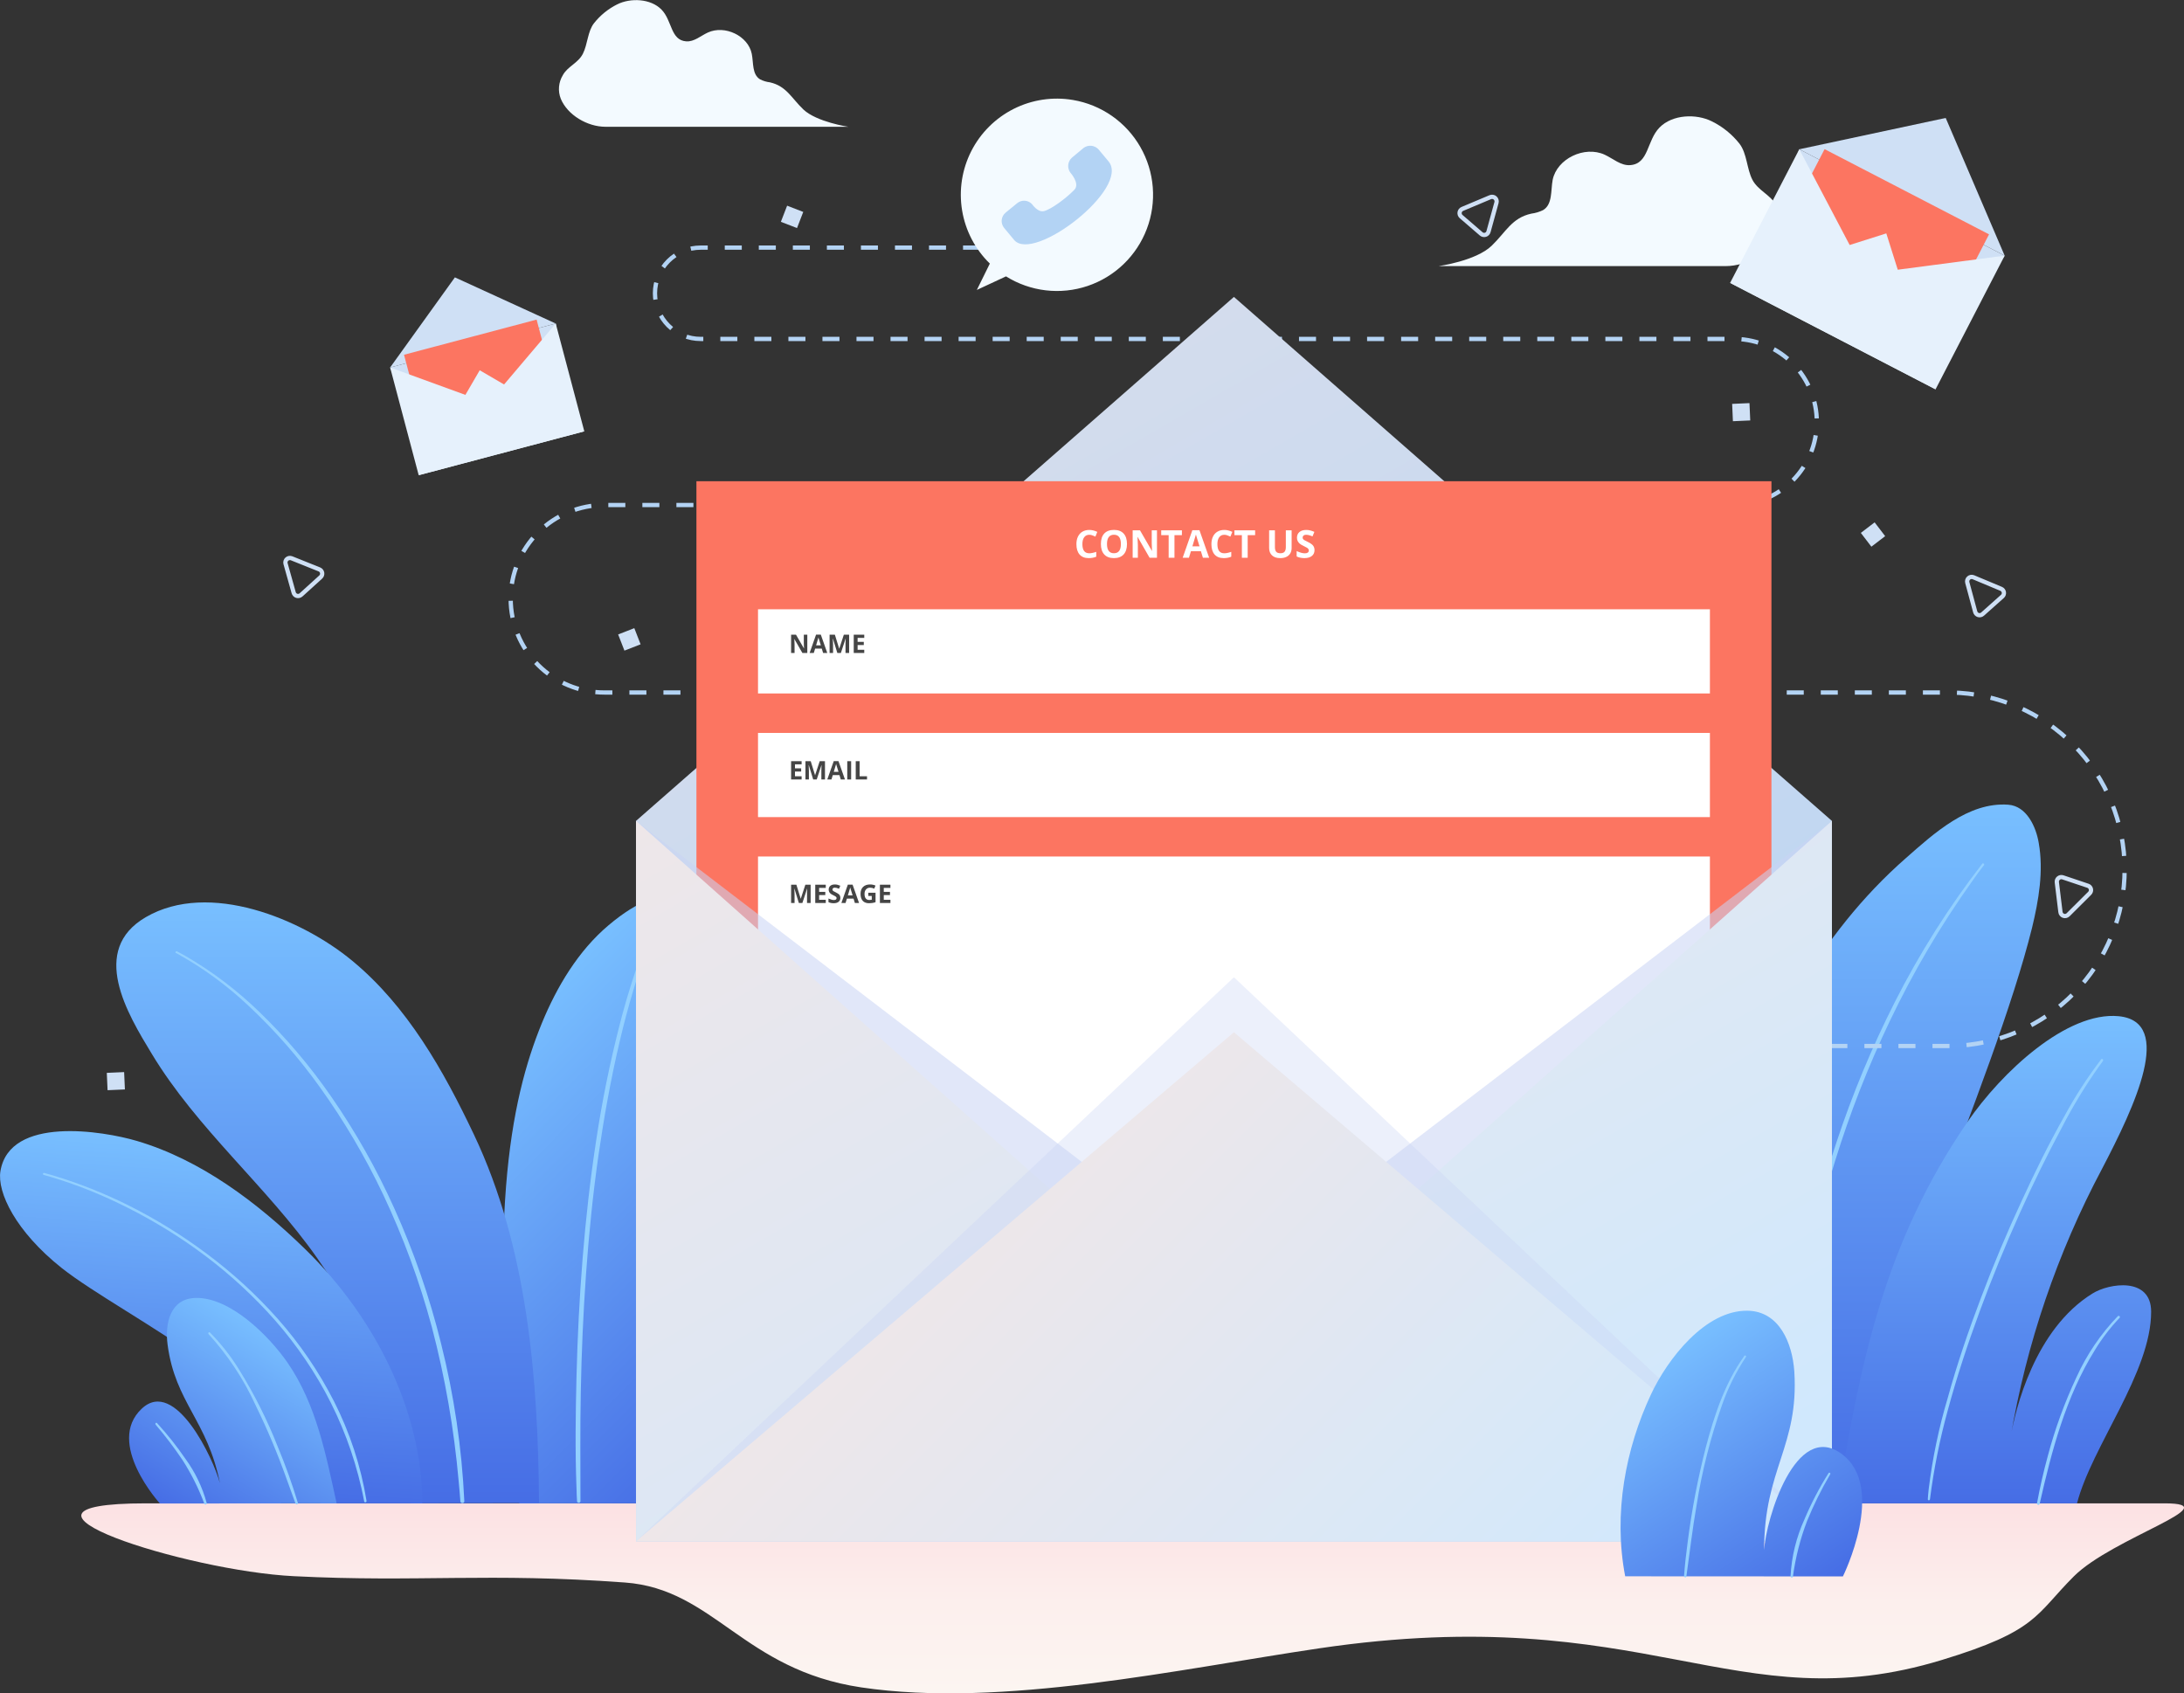 <?xml version="1.0" encoding="UTF-8"?>
<svg xmlns="http://www.w3.org/2000/svg" width="512" height="397" viewBox="0 0 512 397" fill="none">
  <rect x="0" y="0" width="512" height="397" fill="#333333" stroke="none"/>
  <g clip-path="url(#clip0_2967_2198)">
    <path d="M34.209 352.441H507.41C522.828 352.441 495.235 360.503 486.186 369.545C477.137 378.588 477.673 382.357 455.181 389.175C406.796 403.897 386.096 375.081 309.282 386.427C276.59 391.255 234.822 400.494 201.894 395.587C174.171 391.452 167.437 372.529 146.487 370.998C114.318 368.642 98.273 370.998 68.928 369.519C43.782 368.315 -6.015 352.441 34.209 352.441Z" fill="url(#paint0_linear_2967_2198)"></path>
    <path d="M395.511 352.441C394.072 300.319 405.842 237.072 446.812 201.163C453.35 195.405 461.445 187.972 470.795 188.653C475.136 188.967 477.333 193.887 477.948 197.63C479.112 204.173 477.948 211.017 476.378 217.508C467.486 253.378 438.207 316.192 430.688 352.441" fill="url(#paint1_linear_2967_2198)"></path>
    <path d="M464.688 202.511C456.865 212.624 450.017 223.455 444.236 234.86C438.84 245.502 434.25 256.535 430.505 267.864C427.052 278.301 424.253 288.944 422.123 299.729C420.312 308.912 419.003 318.186 418.199 327.512C417.494 334.774 417.284 342.075 417.572 349.366C417.572 350.099 417.663 350.818 417.703 351.551C417.703 352.009 418.435 352.009 418.409 351.551C418.206 344.597 418.402 337.636 418.997 330.705C419.677 321.624 420.842 312.585 422.489 303.629C424.414 293.055 426.973 282.606 430.152 272.34C433.64 261.043 437.949 250.016 443.046 239.349C448.506 227.905 454.951 216.959 462.308 206.633C463.223 205.325 464.165 204.016 465.119 202.799C465.289 202.563 464.884 202.249 464.701 202.485L464.688 202.511Z" fill="#92D0FF"></path>
    <path d="M430.688 352.442C436.18 318.718 441.947 291.171 461.262 262.983C469.212 251.389 484.525 237.059 496.7 238.237C509.777 239.546 500.492 259.28 492.777 274.028C482.293 293.747 475.051 315.028 471.331 337.052C472.416 330.443 476.993 311.612 490.541 303.25C494.464 300.79 504.298 299.324 504.298 307.503C504.298 321.819 490.397 339.015 486.918 352.442" fill="url(#paint2_linear_2967_2198)"></path>
    <path d="M492.515 248.431C489.31 252.637 486.437 257.087 483.924 261.74C480.328 268.113 477.085 274.696 474.025 281.37C470.537 288.855 467.342 296.454 464.439 304.166C461.484 311.926 458.803 319.791 456.593 327.787C454.52 334.756 453.033 341.887 452.147 349.105C452.055 349.903 451.99 350.688 451.938 351.473C451.938 351.813 452.409 351.8 452.448 351.473C453.343 344.42 454.741 337.44 456.632 330.587C458.751 322.736 461.314 315.028 464.112 307.412C466.911 299.795 470.128 291.93 473.528 284.366C476.579 277.579 479.857 270.905 483.362 264.344C485.909 259.41 488.793 254.658 491.992 250.12C492.306 249.688 492.62 249.269 492.947 248.811C493.274 248.353 492.751 248.078 492.515 248.379V248.431Z" fill="#92D0FF"></path>
    <path d="M496.53 308.511C492.479 312.715 489.179 317.584 486.775 322.906C483.993 328.844 481.748 335.019 480.066 341.357C479.072 345.008 478.222 348.686 477.542 352.402C477.464 352.808 478.065 352.978 478.157 352.572C480.968 340.153 484.303 327.42 491.103 316.519C492.763 313.786 494.714 311.242 496.922 308.929C496.963 308.876 496.983 308.809 496.978 308.742C496.973 308.674 496.944 308.611 496.895 308.565C496.847 308.518 496.783 308.49 496.715 308.488C496.648 308.485 496.582 308.507 496.53 308.55V308.511Z" fill="#92D0FF"></path>
    <path d="M121.746 352.442C113.808 286.683 119.575 258.024 127.055 239.808C130.547 231.328 135.555 222.913 142.643 216.933C171.02 192.959 170.104 239.546 168.797 253.679C165.763 285.846 157.707 320.236 157.027 352.442" fill="url(#paint3_linear_2967_2198)"></path>
    <path d="M96.181 352.441C95.278 331.752 86.059 311.572 74.303 294.861C62.547 278.15 46.227 264.697 35.582 247.057C29.881 237.674 20.858 222.755 34.196 215.008C48.986 206.411 70.72 215.414 82.581 225.242C95.514 235.92 104.027 251.061 111.114 266.006C123.655 292.401 126.166 323.219 126.362 352.376" fill="url(#paint4_linear_2967_2198)"></path>
    <path d="M99.005 352.441C99.005 331.385 88.335 309.165 71.413 292.715C60.35 281.958 47.116 271.895 32.025 267.458C24.179 265.155 2.302 261.517 0.105 274.538C-0.732 279.55 3.727 288.711 14.385 297.204C29.214 308.981 70.184 327.224 75.114 352.441" fill="url(#paint5_linear_2967_2198)"></path>
    <path d="M10.135 275.403C16.159 277.088 22.023 279.304 27.658 282.024C33.967 285.035 40.005 288.586 45.704 292.637C51.801 296.976 57.444 301.922 62.547 307.399C67.851 313.082 72.428 319.403 76.173 326.217C80.061 333.349 82.943 340.985 84.738 348.908C84.974 349.929 85.183 350.963 85.379 351.997C85.458 352.363 85.981 352.206 85.928 351.853C84.602 343.723 82.025 335.848 78.291 328.507C74.731 321.54 70.307 315.05 65.123 309.191C60.118 303.555 54.548 298.446 48.502 293.946C42.75 289.633 36.623 285.845 30.195 282.626C24.482 279.759 18.532 277.395 12.41 275.56L10.331 274.971C10.273 274.966 10.215 274.981 10.168 275.014C10.12 275.047 10.085 275.096 10.07 275.152C10.054 275.208 10.059 275.267 10.082 275.32C10.106 275.373 10.148 275.416 10.2 275.442L10.135 275.403Z" fill="#92D0FF"></path>
    <path d="M41.258 223.41C47.428 226.795 53.141 230.955 58.258 235.79C64.453 241.586 70.059 247.981 74.996 254.883C80.686 262.819 85.654 271.25 89.838 280.074C94.56 290.059 98.376 300.447 101.241 311.115C104.343 322.939 106.443 335.003 107.518 347.181C107.675 348.764 107.806 350.348 107.924 351.931C107.924 352.533 108.878 352.546 108.852 351.931C108.267 339.462 106.441 327.082 103.399 314.975C100.715 304.093 97.042 293.48 92.427 283.267C88.313 274.109 83.366 265.348 77.651 257.094C72.715 249.952 67.087 243.316 60.847 237.282C55.659 232.235 49.876 227.84 43.624 224.195C42.918 223.79 42.212 223.41 41.506 223.031C41.231 222.887 40.983 223.305 41.258 223.462V223.41Z" fill="#92D0FF"></path>
    <path d="M153.235 216.383C149.964 224.222 147.276 232.292 145.193 240.527C142.934 249.364 141.122 258.309 139.766 267.328C138.367 276.488 137.334 285.649 136.588 294.94C135.843 304.231 135.385 313.405 135.15 322.657C134.94 331.346 134.81 340.075 135.15 348.83C135.15 349.877 135.228 350.937 135.28 351.983C135.297 352.077 135.347 352.161 135.42 352.222C135.492 352.283 135.584 352.317 135.679 352.317C135.774 352.317 135.866 352.283 135.939 352.222C136.012 352.161 136.061 352.077 136.078 351.983C136.078 343.412 135.974 334.84 136.157 326.269C136.322 317.108 136.728 307.948 137.373 298.788C138.04 289.496 138.968 280.218 140.276 270.992C141.584 262.002 143.166 253.064 145.258 244.231C147.216 235.826 149.71 227.556 152.725 219.471C153.078 218.529 153.444 217.587 153.81 216.645C153.941 216.331 153.392 216.095 153.261 216.409L153.235 216.383Z" fill="#92D0FF"></path>
    <path d="M78.919 352.442C76.408 341.057 74.172 329.279 67.412 319.464C62.978 313.065 53.955 304.14 45.926 304.284C39.95 304.389 38.603 310.134 39.296 315.303C41.114 328.873 48.633 333.008 51.549 347.678C50.098 342.117 41.088 322.88 33.242 330.234C24.598 338.321 37.492 352.481 37.492 352.481" fill="url(#paint6_linear_2967_2198)"></path>
    <path d="M36.485 333.989C38.767 336.652 40.889 339.449 42.84 342.365C44.876 345.552 46.568 348.948 47.888 352.493C47.907 352.568 47.955 352.632 48.021 352.671C48.087 352.711 48.166 352.722 48.241 352.703C48.315 352.684 48.379 352.636 48.418 352.569C48.458 352.503 48.469 352.424 48.45 352.349C47.435 348.623 45.747 345.115 43.468 341.998C41.452 339.051 39.227 336.252 36.812 333.623C36.602 333.4 36.288 333.728 36.485 333.963V333.989Z" fill="#92D0FF"></path>
    <path d="M48.908 312.777C53.435 317.737 57.16 323.376 59.944 329.488C62.649 335.021 65.041 340.7 67.111 346.501C67.843 348.49 68.536 350.492 69.281 352.481C69.399 352.821 69.935 352.69 69.831 352.337C68.487 347.871 66.915 343.477 65.123 339.172C62.63 332.835 59.566 326.738 55.969 320.956C54.05 317.861 51.791 314.991 49.234 312.398C49.189 312.352 49.128 312.327 49.065 312.327C49.001 312.327 48.94 312.352 48.895 312.398C48.849 312.443 48.824 312.504 48.824 312.568C48.824 312.632 48.849 312.693 48.895 312.738L48.908 312.777Z" fill="#92D0FF"></path>
    <path d="M309.53 245.226H312.146" stroke="#B3D3F4" stroke-miterlimit="10"></path>
    <path d="M317.376 245.226H457.404C468.258 245.033 478.603 240.582 486.211 232.832C493.82 225.082 498.083 214.652 498.083 203.788C498.083 192.923 493.82 182.494 486.211 174.744C478.603 166.993 468.258 162.543 457.404 162.35H141.688C135.862 162.35 130.274 160.034 126.154 155.911C122.034 151.788 119.719 146.196 119.719 140.365C119.722 134.536 122.039 128.948 126.158 124.827C130.278 120.707 135.864 118.393 141.688 118.393H406.966C412.038 118.261 416.858 116.153 420.398 112.516C423.939 108.88 425.92 104.004 425.92 98.927C425.92 93.85 423.939 88.974 420.398 85.337C416.858 81.701 412.038 79.593 406.966 79.461H164.246C161.409 79.461 158.688 78.333 156.682 76.326C154.676 74.318 153.549 71.595 153.549 68.756C153.549 65.917 154.676 63.195 156.682 61.187C158.688 59.18 161.409 58.052 164.246 58.052H229.63" stroke="#B3D3F4" stroke-miterlimit="10" stroke-dasharray="3.99 3.99"></path>
    <path d="M232.193 58.052H234.809" stroke="#B3D3F4" stroke-miterlimit="10"></path>
    <path d="M251.534 23.438C246.8 22.634 241.934 23.365 237.644 25.525C233.355 27.684 229.868 31.16 227.692 35.443C225.516 39.726 224.765 44.594 225.549 49.334C226.333 54.075 228.611 58.441 232.05 61.794L229.003 67.971L235.842 64.791C238.666 66.558 241.846 67.676 245.154 68.065C248.462 68.454 251.815 68.105 254.971 67.042C258.128 65.979 261.01 64.229 263.409 61.918C265.809 59.607 267.667 56.792 268.849 53.676C270.032 50.56 270.509 47.221 270.247 43.898C269.985 40.576 268.991 37.353 267.335 34.461C265.679 31.569 263.403 29.081 260.671 27.175C257.939 25.269 254.818 23.993 251.534 23.438Z" fill="#F3FAFF"></path>
    <path d="M237.738 56.246L235.41 53.445C234.979 52.93 234.77 52.264 234.829 51.594C234.888 50.924 235.21 50.305 235.724 49.873L238.457 47.635C238.974 47.205 239.641 46.998 240.31 47.059C240.979 47.121 241.597 47.446 242.027 47.962C242.027 47.962 243.27 49.82 244.721 49.493C246.382 49.114 249.952 46.483 251.9 44.455C253.208 43.016 250.972 40.529 250.972 40.529C250.561 40.004 250.367 39.342 250.427 38.678C250.488 38.014 250.8 37.398 251.299 36.957L253.98 34.719C254.504 34.308 255.166 34.113 255.829 34.174C256.493 34.235 257.108 34.547 257.55 35.046L259.877 37.833C265.069 44.089 242.302 61.729 237.738 56.246Z" fill="#B3D3F4"></path>
    <path d="M349.689 57.62C353.024 54.413 354.41 51.077 359 50.082C359.954 49.959 360.882 49.68 361.746 49.258C363.996 47.923 363.525 44.69 363.996 42.165C364.989 37.218 371.449 34.09 376.183 36.263C378.171 37.179 379.976 38.88 382.172 38.71C386.553 38.409 386.03 32.991 389.038 29.903C392.046 26.814 397.642 26.605 401.317 28.45C403.836 29.693 406.047 31.481 407.79 33.685C409.569 36.001 409.49 39.574 410.811 42.125C412.132 44.677 415.074 45.659 416.382 48.093C416.973 49.066 417.331 50.163 417.429 51.298C417.526 52.434 417.36 53.576 416.944 54.636C415.061 59.138 409.569 62.383 404.573 62.383H337.253C337.253 62.383 345.963 61.192 349.689 57.62Z" fill="#F3FAFF"></path>
    <path d="M188.347 25.676C185.522 22.967 184.358 20.18 180.501 19.303C179.689 19.205 178.901 18.966 178.173 18.596C176.277 17.418 176.669 14.736 176.237 12.616C175.401 8.428 169.947 5.785 165.933 7.63C164.259 8.402 162.742 9.815 160.885 9.697C157.171 9.436 157.616 4.855 155.079 2.251C152.542 -0.353 147.808 -0.536 144.696 1.021C142.567 2.08 140.699 3.6 139.23 5.471C137.765 7.355 137.765 10.378 136.654 12.589C135.542 14.801 133.044 15.573 131.946 17.628C131.442 18.452 131.137 19.383 131.055 20.346C130.973 21.309 131.117 22.279 131.475 23.176C133.058 26.971 137.7 29.72 141.937 29.72H198.874C198.874 29.72 191.485 28.62 188.347 25.676Z" fill="#F3FAFF"></path>
    <path d="M450.957 87.129L411.386 65.942L421.809 34.993L469.958 59.936L450.957 87.129Z" fill="#CFE0F5"></path>
    <path d="M469.958 59.936L421.809 34.994L456.135 27.652L469.958 59.936Z" fill="#CFE0F5"></path>
    <path d="M466.296 54.939L427.741 34.965L410.883 67.551L449.438 87.525L466.296 54.939Z" fill="#FC7561"></path>
    <path d="M421.809 34.993L405.593 66.322L437.2 64.241L421.809 34.993Z" fill="#E6F1FC"></path>
    <path d="M469.958 59.935L453.755 91.277L437.2 64.241L469.958 59.935Z" fill="#E6F1FC"></path>
    <g style="mix-blend-mode:multiply">
      <path d="M453.755 91.278L405.593 66.322L442.209 54.715L453.755 91.278Z" fill="#E6F1FC"></path>
    </g>
    <path d="M453.755 91.277L405.593 66.322L439.92 58.993L453.755 91.277Z" fill="#E6F1FC"></path>
    <path d="M133.384 100.228L101.137 108.316L91.46 86.148L130.285 75.849L133.384 100.228Z" fill="#CFE0F5"></path>
    <path d="M130.285 75.849L91.46 86.148L106.642 65.026L130.285 75.849Z" fill="#CFE0F5"></path>
    <path d="M125.797 74.924L94.714 83.166L101.67 109.44L132.754 101.198L125.797 74.924Z" fill="#FC7561"></path>
    <path d="M91.46 86.147L98.155 111.404L114.449 94.523L91.46 86.147Z" fill="#E6F1FC"></path>
    <path d="M130.285 75.849L136.981 101.118L114.449 94.523L130.285 75.849Z" fill="#E6F1FC"></path>
    <g style="mix-blend-mode:multiply">
      <path d="M136.981 101.118L98.155 111.404L112.461 86.802L136.981 101.118Z" fill="#E6F1FC"></path>
    </g>
    <path d="M136.981 101.119L98.155 111.405L113.338 90.283L136.981 101.119Z" fill="#E6F1FC"></path>
    <path d="M289.274 69.606L149.103 192.448V361.353H429.459V192.448L289.274 69.606Z" fill="url(#paint7_linear_2967_2198)"></path>
    <path d="M415.283 112.817H163.265V343.922H415.283V112.817Z" fill="#FC7561"></path>
    <path d="M400.859 142.838H177.702V162.572H400.859V142.838Z" fill="white"></path>
    <path d="M400.859 171.824H177.702V191.558H400.859V171.824Z" fill="white"></path>
    <path d="M400.859 200.797H177.702V318.142H400.859V200.797Z" fill="white"></path>
    <path d="M189.259 153.078H188.105L186.242 149.838H186.215C186.253 150.41 186.271 150.818 186.271 151.062V153.078H185.46V148.795H186.605L188.465 152.003H188.486C188.457 151.446 188.442 151.053 188.442 150.822V148.795H189.259V153.078ZM192.963 153.078L192.652 152.059H191.09L190.78 153.078H189.801L191.313 148.777H192.423L193.941 153.078H192.963ZM192.435 151.297C192.148 150.373 191.986 149.851 191.949 149.729C191.914 149.608 191.888 149.513 191.873 149.442C191.808 149.692 191.624 150.311 191.319 151.297H192.435ZM196.297 153.078L195.265 149.718H195.239C195.276 150.401 195.295 150.857 195.295 151.086V153.078H194.483V148.795H195.719L196.733 152.07H196.751L197.826 148.795H199.062V153.078H198.215V151.051C198.215 150.955 198.216 150.845 198.218 150.72C198.222 150.595 198.236 150.263 198.259 149.724H198.233L197.129 153.078H196.297ZM202.61 153.078H200.143V148.795H202.61V149.539H201.051V150.479H202.502V151.224H201.051V152.328H202.61V153.078Z" fill="#454545"></path>
    <path d="M187.926 182.731H185.46V178.448H187.926V179.192H186.368V180.133H187.818V180.877H186.368V181.981H187.926V182.731ZM190.636 182.731L189.605 179.371H189.579C189.616 180.055 189.634 180.511 189.634 180.739V182.731H188.823V178.448H190.059L191.073 181.724H191.09L192.166 178.448H193.402V182.731H192.555V180.704C192.555 180.608 192.556 180.498 192.558 180.373C192.562 180.248 192.576 179.916 192.599 179.377H192.573L191.468 182.731H190.636ZM197.105 182.731L196.795 181.712H195.233L194.922 182.731H193.944L195.456 178.431H196.566L198.084 182.731H197.105ZM196.578 180.95C196.291 180.026 196.129 179.504 196.091 179.383C196.056 179.262 196.031 179.166 196.015 179.096C195.951 179.346 195.766 179.964 195.462 180.95H196.578ZM198.626 182.731V178.448H199.534V182.731H198.626ZM200.612 182.731V178.448H201.52V181.981H203.257V182.731H200.612Z" fill="#454545"></path>
    <path d="M187.273 211.691L186.242 208.331H186.215C186.253 209.015 186.271 209.471 186.271 209.699V211.691H185.46V207.408H186.696L187.71 210.684H187.727L188.802 207.408H190.039V211.691H189.192V209.664C189.192 209.568 189.193 209.458 189.195 209.333C189.199 209.208 189.213 208.876 189.236 208.337H189.21L188.105 211.691H187.273ZM193.587 211.691H191.12V207.408H193.587V208.152H192.028V209.093H193.478V209.837H192.028V210.941H193.587V211.691ZM197.011 210.502C197.011 210.889 196.872 211.193 196.592 211.416C196.315 211.639 195.928 211.75 195.432 211.75C194.975 211.75 194.571 211.664 194.219 211.492V210.648C194.508 210.777 194.753 210.868 194.952 210.921C195.153 210.974 195.337 211 195.503 211C195.702 211 195.854 210.962 195.96 210.886C196.067 210.81 196.121 210.696 196.121 210.546C196.121 210.462 196.097 210.388 196.05 210.323C196.004 210.257 195.934 210.193 195.842 210.133C195.753 210.072 195.568 209.976 195.289 209.843C195.027 209.72 194.831 209.602 194.7 209.488C194.569 209.375 194.464 209.243 194.386 209.093C194.308 208.942 194.269 208.767 194.269 208.565C194.269 208.187 194.397 207.889 194.653 207.672C194.911 207.455 195.266 207.347 195.719 207.347C195.942 207.347 196.154 207.373 196.355 207.426C196.558 207.479 196.77 207.553 196.991 207.648L196.698 208.354C196.469 208.261 196.28 208.195 196.13 208.158C195.981 208.121 195.835 208.103 195.69 208.103C195.518 208.103 195.386 208.143 195.295 208.223C195.203 208.303 195.157 208.407 195.157 208.536C195.157 208.616 195.175 208.687 195.213 208.747C195.25 208.806 195.308 208.863 195.388 208.92C195.47 208.975 195.663 209.074 195.965 209.219C196.366 209.41 196.64 209.603 196.789 209.796C196.937 209.987 197.011 210.223 197.011 210.502ZM200.41 211.691L200.099 210.672H198.538L198.227 211.691H197.249L198.76 207.391H199.871L201.388 211.691H200.41ZM199.882 209.91C199.595 208.986 199.433 208.464 199.396 208.343C199.361 208.222 199.336 208.126 199.32 208.056C199.255 208.306 199.071 208.924 198.766 209.91H199.882ZM203.556 209.286H205.255V211.507C204.98 211.597 204.72 211.659 204.476 211.694C204.234 211.731 203.986 211.75 203.732 211.75C203.086 211.75 202.591 211.561 202.25 211.182C201.91 210.801 201.74 210.255 201.74 209.544C201.74 208.853 201.937 208.313 202.332 207.927C202.728 207.54 203.277 207.347 203.978 207.347C204.418 207.347 204.841 207.435 205.25 207.61L204.948 208.337C204.635 208.181 204.31 208.103 203.972 208.103C203.58 208.103 203.265 208.234 203.029 208.498C202.793 208.762 202.674 209.116 202.674 209.562C202.674 210.026 202.769 210.382 202.959 210.628C203.15 210.872 203.427 210.994 203.791 210.994C203.98 210.994 204.172 210.975 204.368 210.936V210.042H203.556V209.286ZM208.745 211.691H206.278V207.408H208.745V208.152H207.186V209.093H208.636V209.837H207.186V210.941H208.745V211.691Z" fill="#454545"></path>
    <path d="M255.359 125.373C254.847 125.373 254.45 125.566 254.169 125.953C253.887 126.336 253.747 126.873 253.747 127.561C253.747 128.994 254.284 129.71 255.359 129.71C255.811 129.71 256.357 129.597 256.999 129.372V130.514C256.471 130.734 255.882 130.844 255.232 130.844C254.297 130.844 253.583 130.561 253.088 129.996C252.592 129.427 252.345 128.613 252.345 127.552C252.345 126.884 252.466 126.3 252.71 125.799C252.953 125.295 253.301 124.91 253.755 124.643C254.213 124.374 254.747 124.239 255.359 124.239C255.984 124.239 256.61 124.39 257.24 124.691L256.801 125.799C256.561 125.685 256.319 125.585 256.076 125.5C255.833 125.415 255.594 125.373 255.359 125.373ZM264.201 127.535C264.201 128.598 263.938 129.416 263.41 129.987C262.883 130.558 262.127 130.844 261.143 130.844C260.158 130.844 259.402 130.558 258.875 129.987C258.348 129.416 258.084 128.595 258.084 127.526C258.084 126.457 258.348 125.641 258.875 125.078C259.405 124.513 260.164 124.23 261.151 124.23C262.139 124.23 262.893 124.514 263.415 125.083C263.939 125.651 264.201 126.468 264.201 127.535ZM259.512 127.535C259.512 128.252 259.649 128.793 259.921 129.156C260.193 129.52 260.601 129.701 261.143 129.701C262.23 129.701 262.773 128.979 262.773 127.535C262.773 126.087 262.233 125.364 261.151 125.364C260.609 125.364 260.201 125.547 259.925 125.913C259.65 126.276 259.512 126.817 259.512 127.535ZM271.233 130.756H269.501L266.706 125.896H266.667C266.722 126.754 266.75 127.366 266.75 127.732V130.756H265.533V124.331H267.251L270.042 129.143H270.072C270.028 128.308 270.006 127.718 270.006 127.372V124.331H271.233V130.756ZM275.333 130.756H273.97V125.465H272.226V124.331H277.077V125.465H275.333V130.756ZM281.999 130.756L281.533 129.227H279.191L278.725 130.756H277.257L279.525 124.305H281.191L283.467 130.756H281.999ZM281.208 128.084C280.777 126.698 280.534 125.915 280.479 125.733C280.426 125.551 280.388 125.408 280.364 125.302C280.268 125.677 279.991 126.604 279.534 128.084H281.208ZM287.009 125.373C286.496 125.373 286.099 125.566 285.818 125.953C285.537 126.336 285.396 126.873 285.396 127.561C285.396 128.994 285.934 129.71 287.009 129.71C287.46 129.71 288.006 129.597 288.648 129.372V130.514C288.121 130.734 287.532 130.844 286.881 130.844C285.947 130.844 285.232 130.561 284.737 129.996C284.242 129.427 283.994 128.613 283.994 127.552C283.994 126.884 284.116 126.3 284.359 125.799C284.602 125.295 284.951 124.91 285.405 124.643C285.862 124.374 286.397 124.239 287.009 124.239C287.633 124.239 288.26 124.39 288.89 124.691L288.45 125.799C288.21 125.685 287.968 125.585 287.725 125.5C287.482 125.415 287.243 125.373 287.009 125.373ZM292.498 130.756H291.135V125.465H289.391V124.331H294.242V125.465H292.498V130.756ZM302.798 124.331V128.488C302.798 128.963 302.692 129.379 302.478 129.736C302.267 130.094 301.961 130.368 301.559 130.558C301.158 130.749 300.683 130.844 300.135 130.844C299.309 130.844 298.668 130.633 298.211 130.211C297.754 129.786 297.525 129.206 297.525 128.471V124.331H298.883V128.264C298.883 128.759 298.983 129.123 299.182 129.354C299.381 129.585 299.711 129.701 300.171 129.701C300.616 129.701 300.938 129.585 301.137 129.354C301.339 129.12 301.441 128.753 301.441 128.255V124.331H302.798ZM308.164 128.972C308.164 129.552 307.955 130.009 307.536 130.343C307.12 130.677 306.54 130.844 305.796 130.844C305.11 130.844 304.504 130.715 303.976 130.457V129.191C304.41 129.385 304.776 129.521 305.075 129.6C305.377 129.679 305.652 129.719 305.901 129.719C306.2 129.719 306.428 129.662 306.587 129.547C306.748 129.433 306.828 129.263 306.828 129.038C306.828 128.912 306.793 128.8 306.723 128.704C306.652 128.604 306.548 128.509 306.411 128.418C306.276 128.327 305.999 128.182 305.58 127.983C305.188 127.798 304.893 127.621 304.697 127.451C304.501 127.281 304.344 127.083 304.227 126.858C304.109 126.632 304.051 126.369 304.051 126.067C304.051 125.499 304.243 125.052 304.627 124.727C305.013 124.401 305.547 124.239 306.226 124.239C306.56 124.239 306.878 124.278 307.18 124.357C307.484 124.437 307.802 124.548 308.133 124.691L307.694 125.75C307.351 125.61 307.067 125.512 306.841 125.456C306.619 125.4 306.399 125.373 306.182 125.373C305.924 125.373 305.727 125.433 305.589 125.553C305.451 125.673 305.382 125.83 305.382 126.023C305.382 126.143 305.41 126.249 305.466 126.339C305.522 126.427 305.609 126.514 305.73 126.599C305.853 126.681 306.141 126.83 306.595 127.047C307.196 127.334 307.608 127.623 307.83 127.913C308.053 128.2 308.164 128.553 308.164 128.972Z" fill="white"></path>
    <g style="mix-blend-mode:multiply" opacity="0.55">
      <path d="M289.274 299.678L149.103 192.448V343.923H429.459V192.448L289.274 299.678Z" fill="#C9D3F4"></path>
    </g>
    <path d="M289.274 317.135L149.103 192.448V361.354H429.459V192.448L289.274 317.135Z" fill="url(#paint8_linear_2967_2198)"></path>
    <g style="mix-blend-mode:multiply" opacity="0.35">
      <path d="M289.274 229.103L149.103 361.353H429.459L289.274 229.103Z" fill="#C9D3F4"></path>
    </g>
    <path d="M289.274 241.993L149.103 361.354H429.459L289.274 241.993Z" fill="url(#paint9_linear_2967_2198)"></path>
    <path d="M380.996 369.545C378.158 354.758 381.126 339.551 387.037 326.91C390.895 318.626 399.8 307.097 409.726 307.28C417.114 307.424 420.187 314.844 420.645 321.531C421.756 339.067 413.531 344.419 413.57 363.408C413.989 356.223 420.919 332.917 431.76 340.86C442.379 348.712 432.035 369.571 432.035 369.571" fill="url(#paint10_linear_2967_2198)"></path>
    <path d="M428.674 345.349C426.497 348.811 424.603 352.443 423.012 356.211C421.103 360.413 419.998 364.936 419.756 369.546C419.756 369.86 420.266 369.951 420.318 369.624C420.915 365.147 422.035 360.755 423.653 356.538C425.197 352.761 427.011 349.101 429.079 345.585C429.104 345.531 429.108 345.471 429.09 345.415C429.073 345.359 429.035 345.311 428.984 345.282C428.933 345.252 428.873 345.243 428.816 345.255C428.759 345.268 428.708 345.301 428.674 345.349Z" fill="#92D0FF"></path>
    <path d="M408.902 317.92C404.377 324.215 401.866 331.857 399.905 339.277C398.024 346.597 396.6 354.027 395.642 361.524C395.289 364.141 394.988 366.837 394.792 369.493C394.792 369.807 395.302 369.899 395.341 369.572C396.126 363.997 396.766 358.409 397.734 352.861C399.003 344.87 400.999 337.011 403.697 329.384C405.086 325.407 406.971 321.621 409.307 318.116C409.477 317.868 409.072 317.632 408.902 317.868V317.92Z" fill="#92D0FF"></path>
    <path d="M349.349 46.234L342.811 48.982C342.645 49.055 342.5 49.168 342.39 49.312C342.28 49.455 342.208 49.624 342.18 49.803C342.153 49.982 342.171 50.165 342.233 50.335C342.296 50.505 342.4 50.656 342.536 50.775L347.244 54.832C347.38 54.949 347.544 55.029 347.72 55.065C347.896 55.101 348.078 55.092 348.249 55.038C348.42 54.984 348.575 54.888 348.699 54.758C348.823 54.628 348.912 54.469 348.957 54.295L350.827 47.49C350.88 47.294 350.876 47.087 350.815 46.893C350.755 46.699 350.641 46.526 350.486 46.394C350.331 46.262 350.142 46.177 349.941 46.149C349.74 46.121 349.535 46.15 349.349 46.234V46.234Z" stroke="#CFE0F5" stroke-miterlimit="10"></path>
    <path d="M66.928 132.094L68.85 138.952C68.898 139.127 68.991 139.287 69.119 139.416C69.246 139.545 69.405 139.639 69.58 139.689C69.755 139.739 69.939 139.743 70.116 139.701C70.293 139.659 70.456 139.572 70.589 139.449L75.192 135.274C75.325 135.152 75.424 134.999 75.482 134.829C75.539 134.658 75.553 134.476 75.522 134.298C75.49 134.121 75.415 133.955 75.303 133.814C75.19 133.674 75.044 133.564 74.878 133.495L68.34 130.877C68.161 130.809 67.968 130.791 67.78 130.823C67.592 130.856 67.416 130.94 67.271 131.064C67.126 131.189 67.018 131.351 66.958 131.532C66.897 131.713 66.887 131.908 66.928 132.094V132.094Z" stroke="#CFE0F5" stroke-miterlimit="10"></path>
    <path d="M484.839 214.446L489.887 209.421C490.017 209.293 490.112 209.134 490.163 208.958C490.214 208.783 490.218 208.597 490.176 208.419C490.134 208.242 490.047 208.078 489.923 207.944C489.799 207.81 489.642 207.71 489.469 207.654L483.584 205.678C483.413 205.622 483.232 205.61 483.055 205.643C482.879 205.676 482.713 205.752 482.574 205.865C482.435 205.979 482.326 206.125 482.258 206.291C482.19 206.458 482.165 206.638 482.185 206.817L483.035 213.818C483.057 214.017 483.135 214.205 483.26 214.361C483.384 214.517 483.551 214.635 483.739 214.701C483.928 214.766 484.131 214.777 484.326 214.732C484.521 214.687 484.699 214.588 484.839 214.446V214.446Z" stroke="#CFE0F5" stroke-miterlimit="10"></path>
    <path d="M461.196 136.569L463.053 143.44C463.099 143.615 463.189 143.775 463.315 143.905C463.44 144.035 463.597 144.131 463.77 144.184C463.943 144.236 464.127 144.244 464.303 144.205C464.48 144.166 464.644 144.083 464.779 143.963L469.422 139.828C469.558 139.71 469.662 139.558 469.723 139.389C469.785 139.219 469.802 139.036 469.773 138.858C469.744 138.68 469.671 138.512 469.559 138.37C469.447 138.228 469.301 138.118 469.134 138.048L462.595 135.313C462.414 135.245 462.217 135.228 462.027 135.263C461.836 135.299 461.659 135.387 461.515 135.516C461.37 135.646 461.264 135.812 461.208 135.998C461.152 136.184 461.148 136.382 461.196 136.569V136.569Z" stroke="#CFE0F5" stroke-miterlimit="10"></path>
    <path d="M439.473 122.459L436.241 124.931L438.711 128.164L441.942 125.693L439.473 122.459Z" fill="#CFE0F5"></path>
    <path d="M410.133 94.504L406.071 94.685L406.251 98.75L410.314 98.569L410.133 94.504Z" fill="#CFE0F5"></path>
    <path d="M148.702 147.261L144.912 148.738L146.389 152.53L150.178 151.053L148.702 147.261Z" fill="#CFE0F5"></path>
    <path d="M188.308 49.683L184.526 48.218L183.062 52.003L186.844 53.468L188.308 49.683Z" fill="#CFE0F5"></path>
    <path d="M29.1 251.337L25.037 251.519L25.218 255.584L29.281 255.403L29.1 251.337Z" fill="#CFE0F5"></path>
  </g>
  <defs>
    <linearGradient id="paint0_linear_2967_2198" x1="265.527" y1="397.013" x2="265.527" y2="352.441" gradientUnits="userSpaceOnUse">
      <stop offset="0.01" stop-color="#FCF5F1"></stop>
      <stop offset="0.48" stop-color="#FCEFED"></stop>
      <stop offset="1" stop-color="#FCE1E3"></stop>
    </linearGradient>
    <linearGradient id="paint1_linear_2967_2198" x1="436.912" y1="352.441" x2="436.912" y2="188.614" gradientUnits="userSpaceOnUse">
      <stop stop-color="#466DE5"></stop>
      <stop offset="1" stop-color="#78BFFF"></stop>
    </linearGradient>
    <linearGradient id="paint2_linear_2967_2198" x1="467.499" y1="352.441" x2="467.499" y2="238.172" gradientUnits="userSpaceOnUse">
      <stop stop-color="#466DE5"></stop>
      <stop offset="1" stop-color="#78BFFF"></stop>
    </linearGradient>
    <linearGradient id="paint3_linear_2967_2198" x1="184.45" y1="324.987" x2="109.4" y2="249.991" gradientUnits="userSpaceOnUse">
      <stop stop-color="#466DE5"></stop>
      <stop offset="1" stop-color="#78BFFF"></stop>
    </linearGradient>
    <linearGradient id="paint4_linear_2967_2198" x1="76.84" y1="352.441" x2="76.84" y2="211.554" gradientUnits="userSpaceOnUse">
      <stop stop-color="#466DE5"></stop>
      <stop offset="1" stop-color="#78BFFF"></stop>
    </linearGradient>
    <linearGradient id="paint5_linear_2967_2198" x1="47.086" y1="350.553" x2="52.636" y2="267.484" gradientUnits="userSpaceOnUse">
      <stop stop-color="#466DE5"></stop>
      <stop offset="1" stop-color="#78BFFF"></stop>
    </linearGradient>
    <linearGradient id="paint6_linear_2967_2198" x1="44.37" y1="356.407" x2="68.327" y2="314.964" gradientUnits="userSpaceOnUse">
      <stop stop-color="#466DE5"></stop>
      <stop offset="1" stop-color="#78BFFF"></stop>
    </linearGradient>
    <linearGradient id="paint7_linear_2967_2198" x1="360.87" y1="400.978" x2="199.405" y2="121.529" gradientUnits="userSpaceOnUse">
      <stop stop-color="#B3D3F4"></stop>
      <stop offset="1" stop-color="#D3DCED"></stop>
    </linearGradient>
    <linearGradient id="paint8_linear_2967_2198" x1="360.87" y1="400.979" x2="217.536" y2="152.899" gradientUnits="userSpaceOnUse">
      <stop stop-color="#CDE8FF"></stop>
      <stop offset="1" stop-color="#EEE7E9"></stop>
    </linearGradient>
    <linearGradient id="paint9_linear_2967_2198" x1="359.366" y1="431.483" x2="219.094" y2="291.312" gradientUnits="userSpaceOnUse">
      <stop stop-color="#CDE8FF"></stop>
      <stop offset="1" stop-color="#EEE7E9"></stop>
    </linearGradient>
    <linearGradient id="paint10_linear_2967_2198" x1="424.54" y1="373.824" x2="387.865" y2="318.068" gradientUnits="userSpaceOnUse">
      <stop stop-color="#466DE5"></stop>
      <stop offset="1" stop-color="#78BFFF"></stop>
    </linearGradient>
    <clipPath id="clip0_2967_2198">
      <rect width="512" height="397" fill="white"></rect>
    </clipPath>
  </defs>
</svg>
